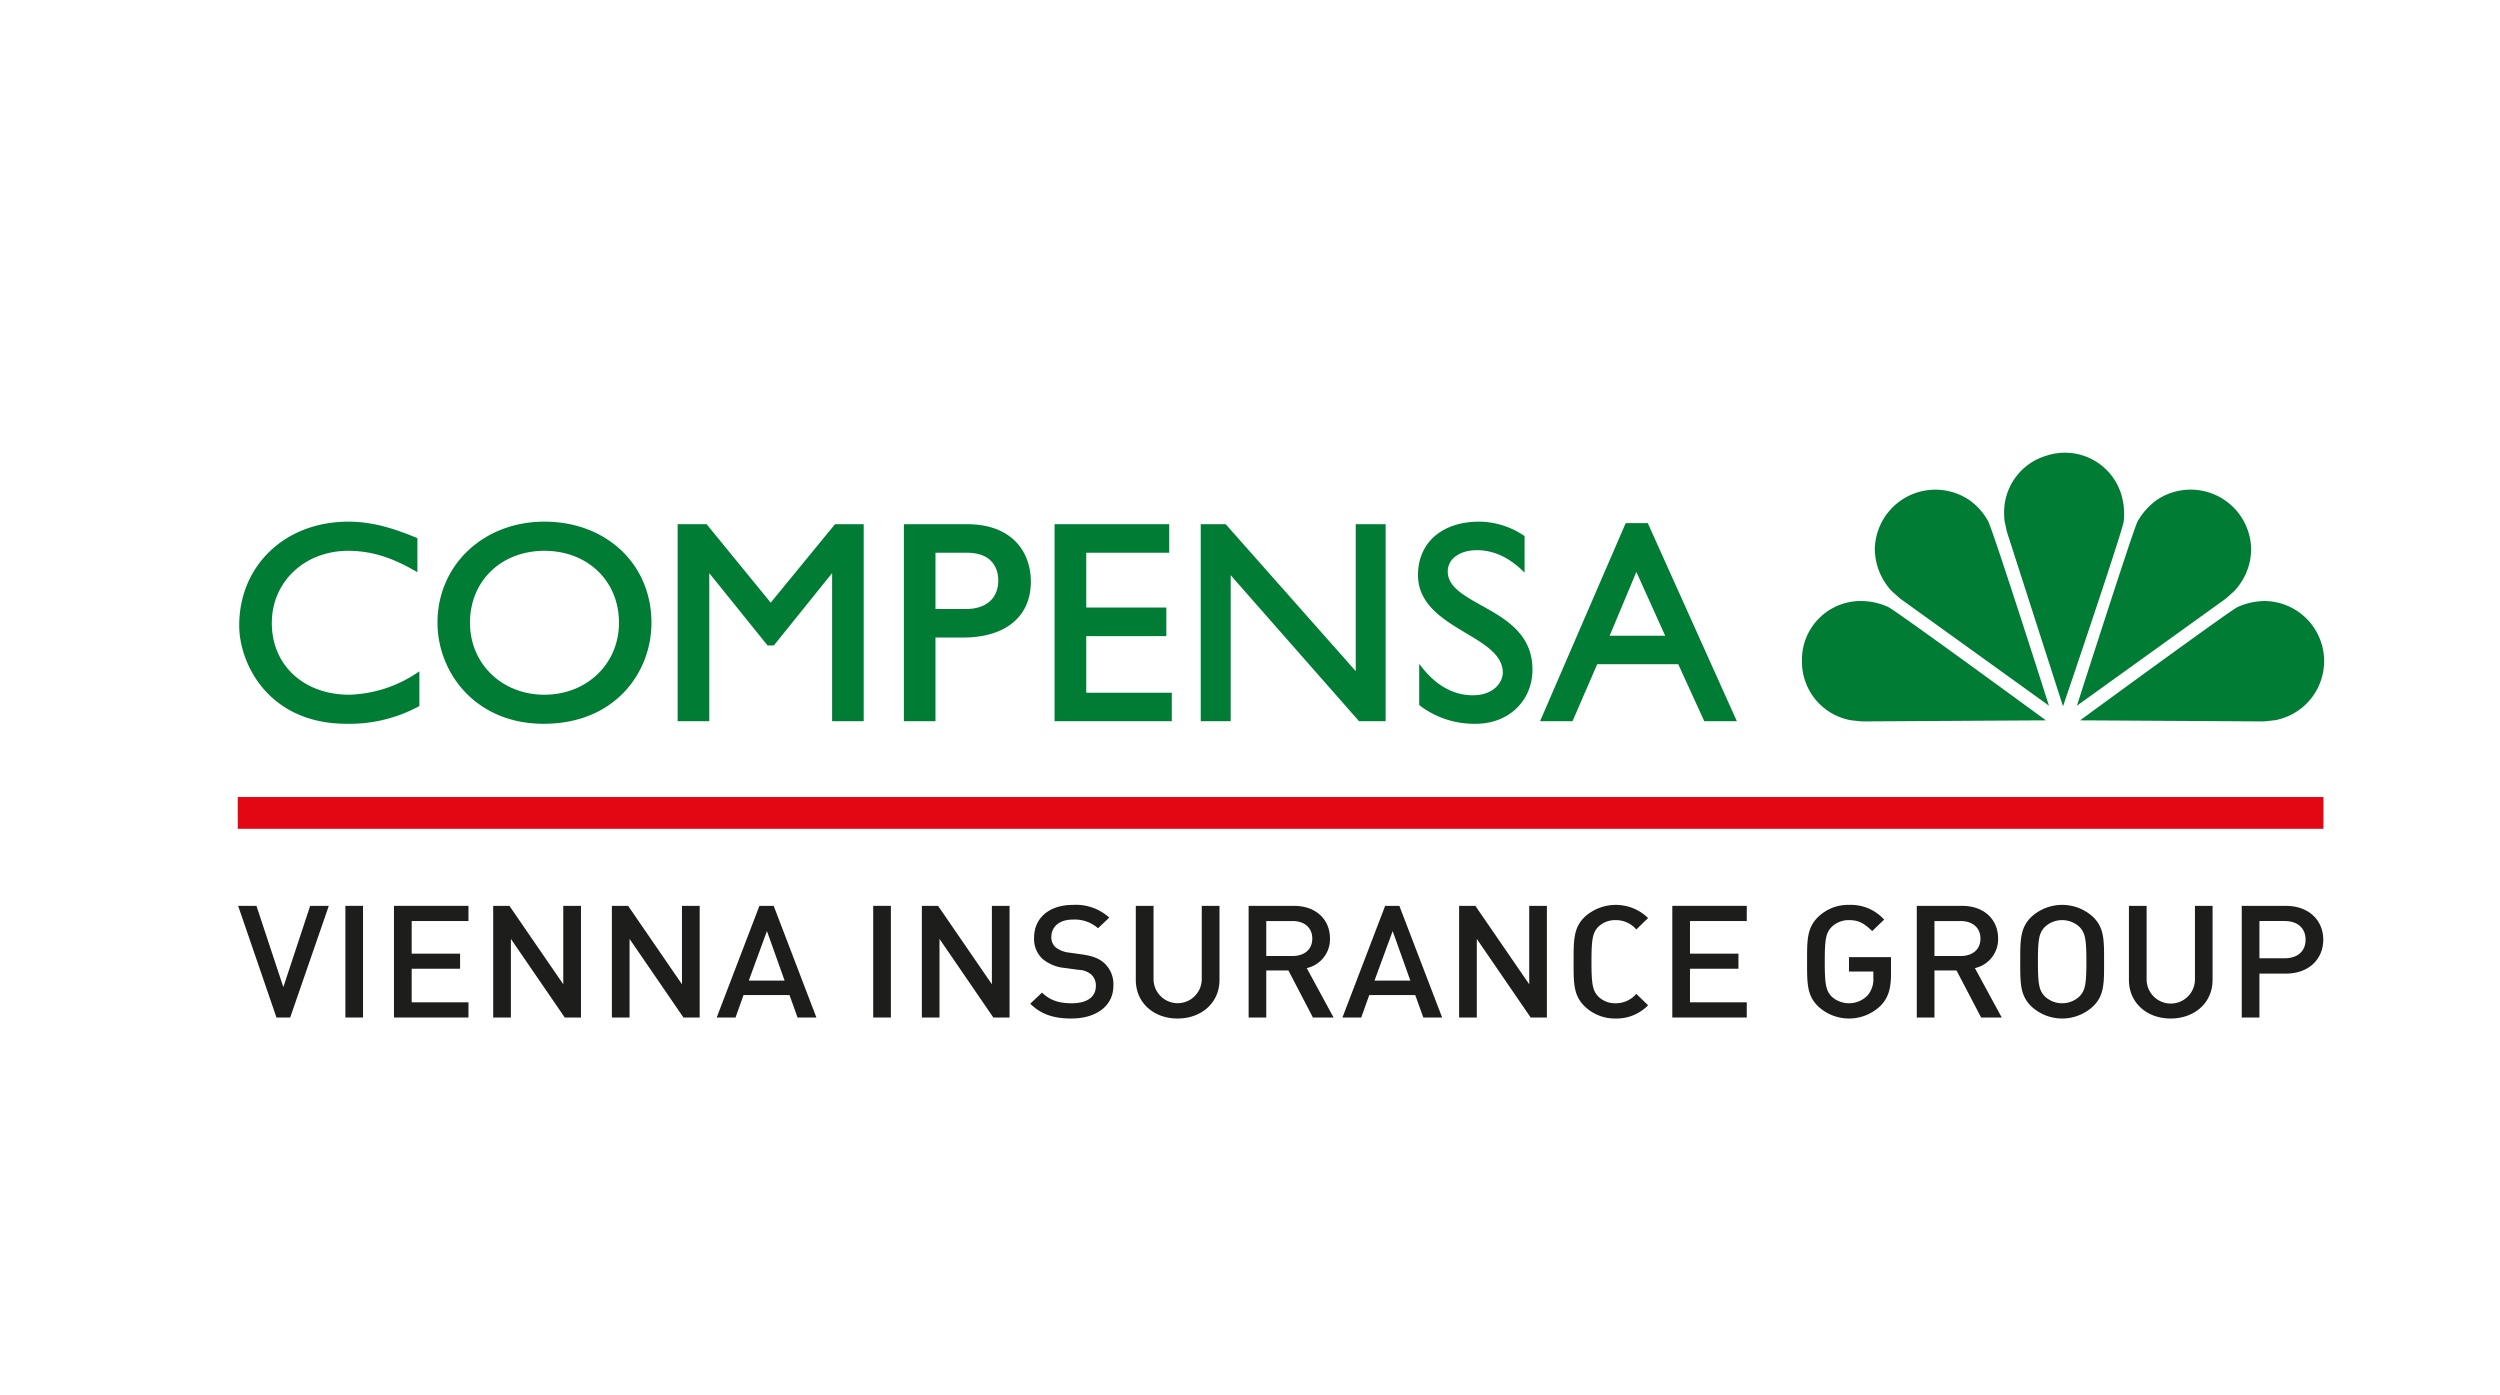 <svg xmlns="http://www.w3.org/2000/svg" xmlns:xlink="http://www.w3.org/1999/xlink" viewBox="0 0 609.449 340.157"><defs><style>.cls-1{fill:none;}.cls-2{clip-path:url(#clip-path);}.cls-3{fill:#e30613;}.cls-4{fill:#1d1d1b;}.cls-5{fill:#007c34;}.cls-6{isolation:isolate;}.cls-7{clip-path:url(#clip-path-3);}.cls-8{clip-path:url(#clip-path-4);}.cls-9{clip-path:url(#clip-path-5);}.cls-10{clip-path:url(#clip-path-6);}.cls-11{clip-path:url(#clip-path-7);}</style><clipPath id="clip-path"><rect class="cls-1" x="-54.619" y="-101.003" width="718.687" height="508.162"/></clipPath><clipPath id="clip-path-3"><rect class="cls-1" x="439.281" y="146.518" width="59.48" height="29.353"/></clipPath><clipPath id="clip-path-4"><rect class="cls-1" x="457.045" y="119.195" width="42.451" height="52.838"/></clipPath><clipPath id="clip-path-5"><rect class="cls-1" x="488.563" y="110.385" width="29.245" height="61.804"/></clipPath><clipPath id="clip-path-6"><rect class="cls-1" x="507.083" y="146.518" width="59.488" height="29.353"/></clipPath><clipPath id="clip-path-7"><rect class="cls-1" x="506.312" y="119.195" width="42.475" height="52.838"/></clipPath></defs><g id="Layer_1" data-name="Layer 1"><g class="cls-2"><rect class="cls-3" x="57.958" y="194.301" width="508.456" height="7.747"/><polygon class="cls-4" points="70.74 248.049 67.397 248.049 58.051 220.825 62.515 220.825 69.072 240.636 75.615 220.825 80.159 220.825 70.74 248.049"/><rect class="cls-4" x="84.197" y="220.825" width="4.302" height="27.224"/><polygon class="cls-4" points="96.042 248.049 96.042 220.825 114.204 220.825 114.204 224.531 100.36 224.531 100.36 232.482 112.16 232.482 112.16 236.156 100.36 236.156 100.36 244.342 114.204 244.342 114.204 248.049 96.042 248.049"/><polygon class="cls-4" points="137.676 248.049 124.548 228.892 124.548 248.049 120.229 248.049 120.229 220.825 124.186 220.825 137.312 239.946 137.312 220.825 141.631 220.825 141.631 248.049 137.676 248.049"/><polygon class="cls-4" points="166.614 248.049 153.475 228.892 153.475 248.049 149.164 248.049 149.164 220.825 153.118 220.825 166.25 239.946 166.25 220.825 170.569 220.825 170.569 248.049 166.614 248.049"/><path class="cls-4" d="M194.427,248.049l-1.962-5.468H181.258l-1.951,5.468h-4.592l10.419-27.224h3.474l10.413,27.224Zm-7.463-21.073-4.426,12.08h8.738Z"/><rect class="cls-4" x="212.871" y="220.825" width="4.308" height="27.224"/><polygon class="cls-4" points="242.157 248.049 229.033 228.892 229.033 248.049 224.729 248.049 224.729 220.825 228.677 220.825 241.8 239.946 241.8 220.825 246.111 220.825 246.111 248.049 242.157 248.049"/><g class="cls-2"><path class="cls-4" d="M261.194,248.294c-4.27,0-7.339-.966-10.043-3.611l2.867-2.712c2.075,2,4.338,2.605,7.255,2.605,3.72,0,5.868-1.537,5.868-4.172a3.558,3.558,0,0,0-1.111-2.831,4.979,4.979,0,0,0-3.112-1.147l-3.35-.458a9.878,9.878,0,0,1-5.395-2.186,6.616,6.616,0,0,1-2.081-5.195c0-4.74,3.6-7.995,9.506-7.995a12.103,12.103,0,0,1,8.822,3.1l-2.746,2.594a8.586,8.586,0,0,0-6.182-2.108c-3.367,0-5.195,1.837-5.195,4.255a3.199,3.199,0,0,0,1.071,2.526,6.467,6.467,0,0,0,3.193,1.256l3.239.452c2.639.387,4.11,1.005,5.301,2.029a6.983,6.983,0,0,1,2.319,5.597c0,5.007-4.278,7.998-10.225,7.998"/><path class="cls-4" d="M287.07,248.294c-5.79,0-10.184-3.804-10.184-9.417V220.825h4.325v17.856a5.876,5.876,0,1,0,11.752,0v-17.856h4.325v18.052c0,5.613-4.431,9.417-10.217,9.417"/><path class="cls-4" d="M320.063,248.049l-5.97-11.466H308.69V248.049H304.389v-27.224h11.025c5.378,0,8.806,3.316,8.806,7.952a7.204,7.204,0,0,1-5.662,7.225l6.542,12.048Zm-4.979-23.518H308.69v8.525h6.395c2.863,0,4.824-1.568,4.824-4.242,0-2.683-1.961-4.284-4.824-4.284"/><path class="cls-4" d="M346.978,248.049l-1.969-5.468h-11.212l-1.952,5.468h-4.587l10.415-27.224h3.461l10.432,27.224Zm-7.475-21.073-4.43,12.08h8.742Z"/><polygon class="cls-4" points="373.148 248.049 360.016 228.892 360.016 248.049 355.704 248.049 355.704 220.825 359.66 220.825 372.792 239.946 372.792 220.825 377.099 220.825 377.099 248.049 373.148 248.049"/><path class="cls-4" d="M393.83,248.294a10.621,10.621,0,0,1-7.475-2.919c-2.788-2.676-2.744-5.699-2.744-10.939,0-5.242-.044-8.262,2.744-10.951a11.274,11.274,0,0,1,15.414.312l-2.87,2.791a6.559,6.559,0,0,0-5.069-2.284,5.891,5.891,0,0,0-4.201,1.635c-1.38,1.466-1.66,3.023-1.66,8.497,0,5.47.28,7.039,1.66,8.496a5.826,5.826,0,0,0,4.201,1.643,6.572,6.572,0,0,0,5.069-2.294l2.87,2.789a10.722,10.722,0,0,1-7.939,3.223"/><polygon class="cls-4" points="407.676 248.049 407.676 220.825 425.826 220.825 425.826 224.531 411.981 224.531 411.981 232.482 423.798 232.482 423.798 236.156 411.981 236.156 411.981 244.342 425.826 244.342 425.826 248.049 407.676 248.049"/><path class="cls-4" d="M458.478,245.15a11.056,11.056,0,0,1-15.207.225c-2.794-2.676-2.743-5.699-2.743-10.94,0-5.241-.051-8.262,2.743-10.95a10.492,10.492,0,0,1,7.475-2.893,10.929,10.929,0,0,1,8.569,3.588l-2.91,2.795c-1.801-1.72-3.105-2.671-5.659-2.671a5.953,5.953,0,0,0-4.235,1.677c-1.394,1.455-1.671,2.981-1.671,8.455,0,5.47.277,7.039,1.671,8.496a6.304,6.304,0,0,0,8.773-.275,6.081,6.081,0,0,0,1.397-4.331v-1.482h-5.935v-3.509H460.989v4.083c0,3.525-.634,5.805-2.511,7.731"/><path class="cls-4" d="M482.96,248.049l-6.002-11.466h-5.376V248.049h-4.31v-27.224h11.007c5.392,0,8.818,3.316,8.818,7.952a7.199,7.199,0,0,1-5.658,7.225l6.545,12.048Zm-4.992-23.518h-6.386v8.525h6.386c2.868,0,4.823-1.568,4.823-4.242,0-2.683-1.955-4.284-4.823-4.284"/><path class="cls-4" d="M510.199,245.375a11.046,11.046,0,0,1-14.961,0c-2.791-2.676-2.746-5.699-2.746-10.94,0-5.241-.044-8.261,2.746-10.95a11.118,11.118,0,0,1,14.961,0c2.806,2.689,2.733,5.708,2.733,10.95,0,5.241.073,8.263-2.733,10.94m-3.255-19.394a6.181,6.181,0,0,0-8.465,0c-1.394,1.455-1.674,2.981-1.674,8.455,0,5.471.28,6.991,1.674,8.458a6.167,6.167,0,0,0,8.465,0c1.397-1.467,1.674-2.987,1.674-8.458,0-5.474-.277-6.999-1.674-8.455"/><path class="cls-4" d="M529.162,248.294c-5.784,0-10.171-3.804-10.171-9.417V220.825h4.311v17.856a5.891,5.891,0,1,0,11.781,0v-17.856h4.298v18.052c0,5.613-4.425,9.417-10.219,9.417"/><path class="cls-4" d="M557.269,237.349h-6.464V248.049H546.492v-27.224h10.777c5.549,0,9.102,3.518,9.102,8.245,0,4.762-3.553,8.279-9.102,8.279m-.249-12.819h-6.215v9.075h6.215c3.006,0,5.037-1.652,5.037-4.535,0-2.858-2.032-4.54-5.037-4.54"/><path class="cls-5" d="M85.15,169.357c-11.118,0-18.886-7.196-18.886-17.486,0-10.042,8-17.592,18.606-17.592,5.408,0,10.406,1.484,16.225,4.843l.665.355v-8.285l-.264-.108c-6.615-2.755-11.574-3.915-16.564-3.915-15.412,0-26.615,10.668-26.615,25.322,0,9.268,7.11,23.954,26.204,23.954a35.554,35.554,0,0,0,17.469-4.194l.248-.125v-8.464l-.666.434A31.224,31.224,0,0,1,85.15,169.357m47.556-42.189c-14.854,0-26.056,10.607-26.056,24.641,0,11.961,9.082,24.635,25.902,24.635,17.253,0,26.259-12.38,26.259-24.635,0-14.265-10.993-24.641-26.104-24.641m0,42.189c-10.335,0-18.134-7.535-18.134-17.548,0-10.181,7.628-17.531,18.134-17.531,10.546,0,18.19,7.35,18.19,17.531,0,10.013-7.822,17.548-18.19,17.548m55.178-22.437c-.633-.79-15.628-19.133-15.628-19.133h-7.063v48.021h7.713V139.724c1.161,1.425,14.205,17.625,14.205,17.625h1.54s13.035-16.2,14.197-17.625v36.084h7.705V127.787h-6.993S188.512,146.13,187.884,146.921m47.797-19.133H220.348v48.021h7.705v-20.393H234.776c10.346,0,16.527-5.092,16.527-13.632,0-6.762-4.108-13.996-15.621-13.996m-.263,20.68H228.053V134.743h7.628c6.925,0,7.676,4.718,7.676,6.776,0,4.349-2.964,6.948-7.939,6.948m29.385,6.606H284.331v-6.962H264.803v-13.368h20.23v-6.956H257.081v48.021h28.58v-6.932H264.803Zm65.699,8.541c-1.438-1.639-31.706-35.827-31.706-35.827h-6.08v48.021h7.303V140.22c1.423,1.64,31.287,35.588,31.287,35.588h6.483V127.787h-7.288Zm30.59-16.045c-4.393-2.476-8.161-4.581-8.161-8.263,0-3.064,2.916-5.184,7.125-5.184,3.845,0,7.511,1.61,10.893,4.781l.712.697v-8.92l-.17-.109a19.787,19.787,0,0,0-10.877-3.404c-9.054,0-14.933,5.106-14.933,13.021,0,7.164,6.175,10.847,11.622,14.112,4.657,2.769,9.05,5.384,9.05,9.67,0,2.151-2.003,5.524-7.347,5.524-4.582,0-8.813-2.321-12.257-6.685l-.773-.959v10.011l.149.139a21.882,21.882,0,0,0,13.647,4.442c7.983,0,13.81-5.572,13.81-13.231,0-8.697-6.639-12.394-12.488-15.643m40.603-20.046h-5.384l-20.875,48.285h7.914s5.795-13.384,6.028-13.894h19.744c.217.495,6.344,13.894,6.344,13.894h7.938Zm-9.299,27.458c.448-1.053,5.864-13.988,6.514-15.566.695,1.548,6.546,14.483,7.024,15.566Z"/><g class="cls-6"><g class="cls-7"><path class="cls-5" d="M451.257,175.592l2.692.278s41.189-.247,44.81-.263c-15.257-11.156-36.989-26.97-38.513-27.666a16.098,16.098,0,0,0-6.577-1.423,14.304,14.304,0,0,0-14.388,14.56,14.493,14.493,0,0,0,11.976,14.514"/></g></g><g class="cls-6"><g class="cls-8"><path class="cls-5" d="M480.193,121.985a14.766,14.766,0,0,0-23.149,11.907,15.202,15.202,0,0,0,4.1,10.182l1.995,1.794s33.43,24.047,36.356,26.166c-5.732-17.995-14.012-43.565-14.847-45.019a15.369,15.369,0,0,0-4.455-5.029"/></g></g><g class="cls-6"><g class="cls-9"><path class="cls-5" d="M498.869,111.091A14.373,14.373,0,0,0,488.563,125.188a15.714,15.714,0,0,0,.093,1.733l.557,2.63s12.61,39.202,13.709,42.638c6.081-17.888,14.592-43.35,14.792-45.036a18.005,18.005,0,0,0,.094-1.964,15.994,15.994,0,0,0-.712-4.751,14.353,14.353,0,0,0-18.227-9.346"/></g></g><g class="cls-6"><g class="cls-10"><path class="cls-5" d="M552.157,146.518a16.372,16.372,0,0,0-6.714,1.485c-1.378.634-23.117,16.448-38.36,27.604,3.615.016,44.829.263,44.829.263s2.668-.278,2.768-.31a14.653,14.653,0,0,0-2.523-29.042"/></g></g><g class="cls-6"><g class="cls-11"><path class="cls-5" d="M548.786,133.907a14.755,14.755,0,0,0-23.149-11.922,16.499,16.499,0,0,0-4.542,5.137c-.826,1.502-10.452,31.403-14.784,44.911,7.203-5.169,36.384-26.166,36.384-26.166s1.998-1.794,2.059-1.887a14.958,14.958,0,0,0,4.032-10.073"/></g></g></g></g></g></svg>